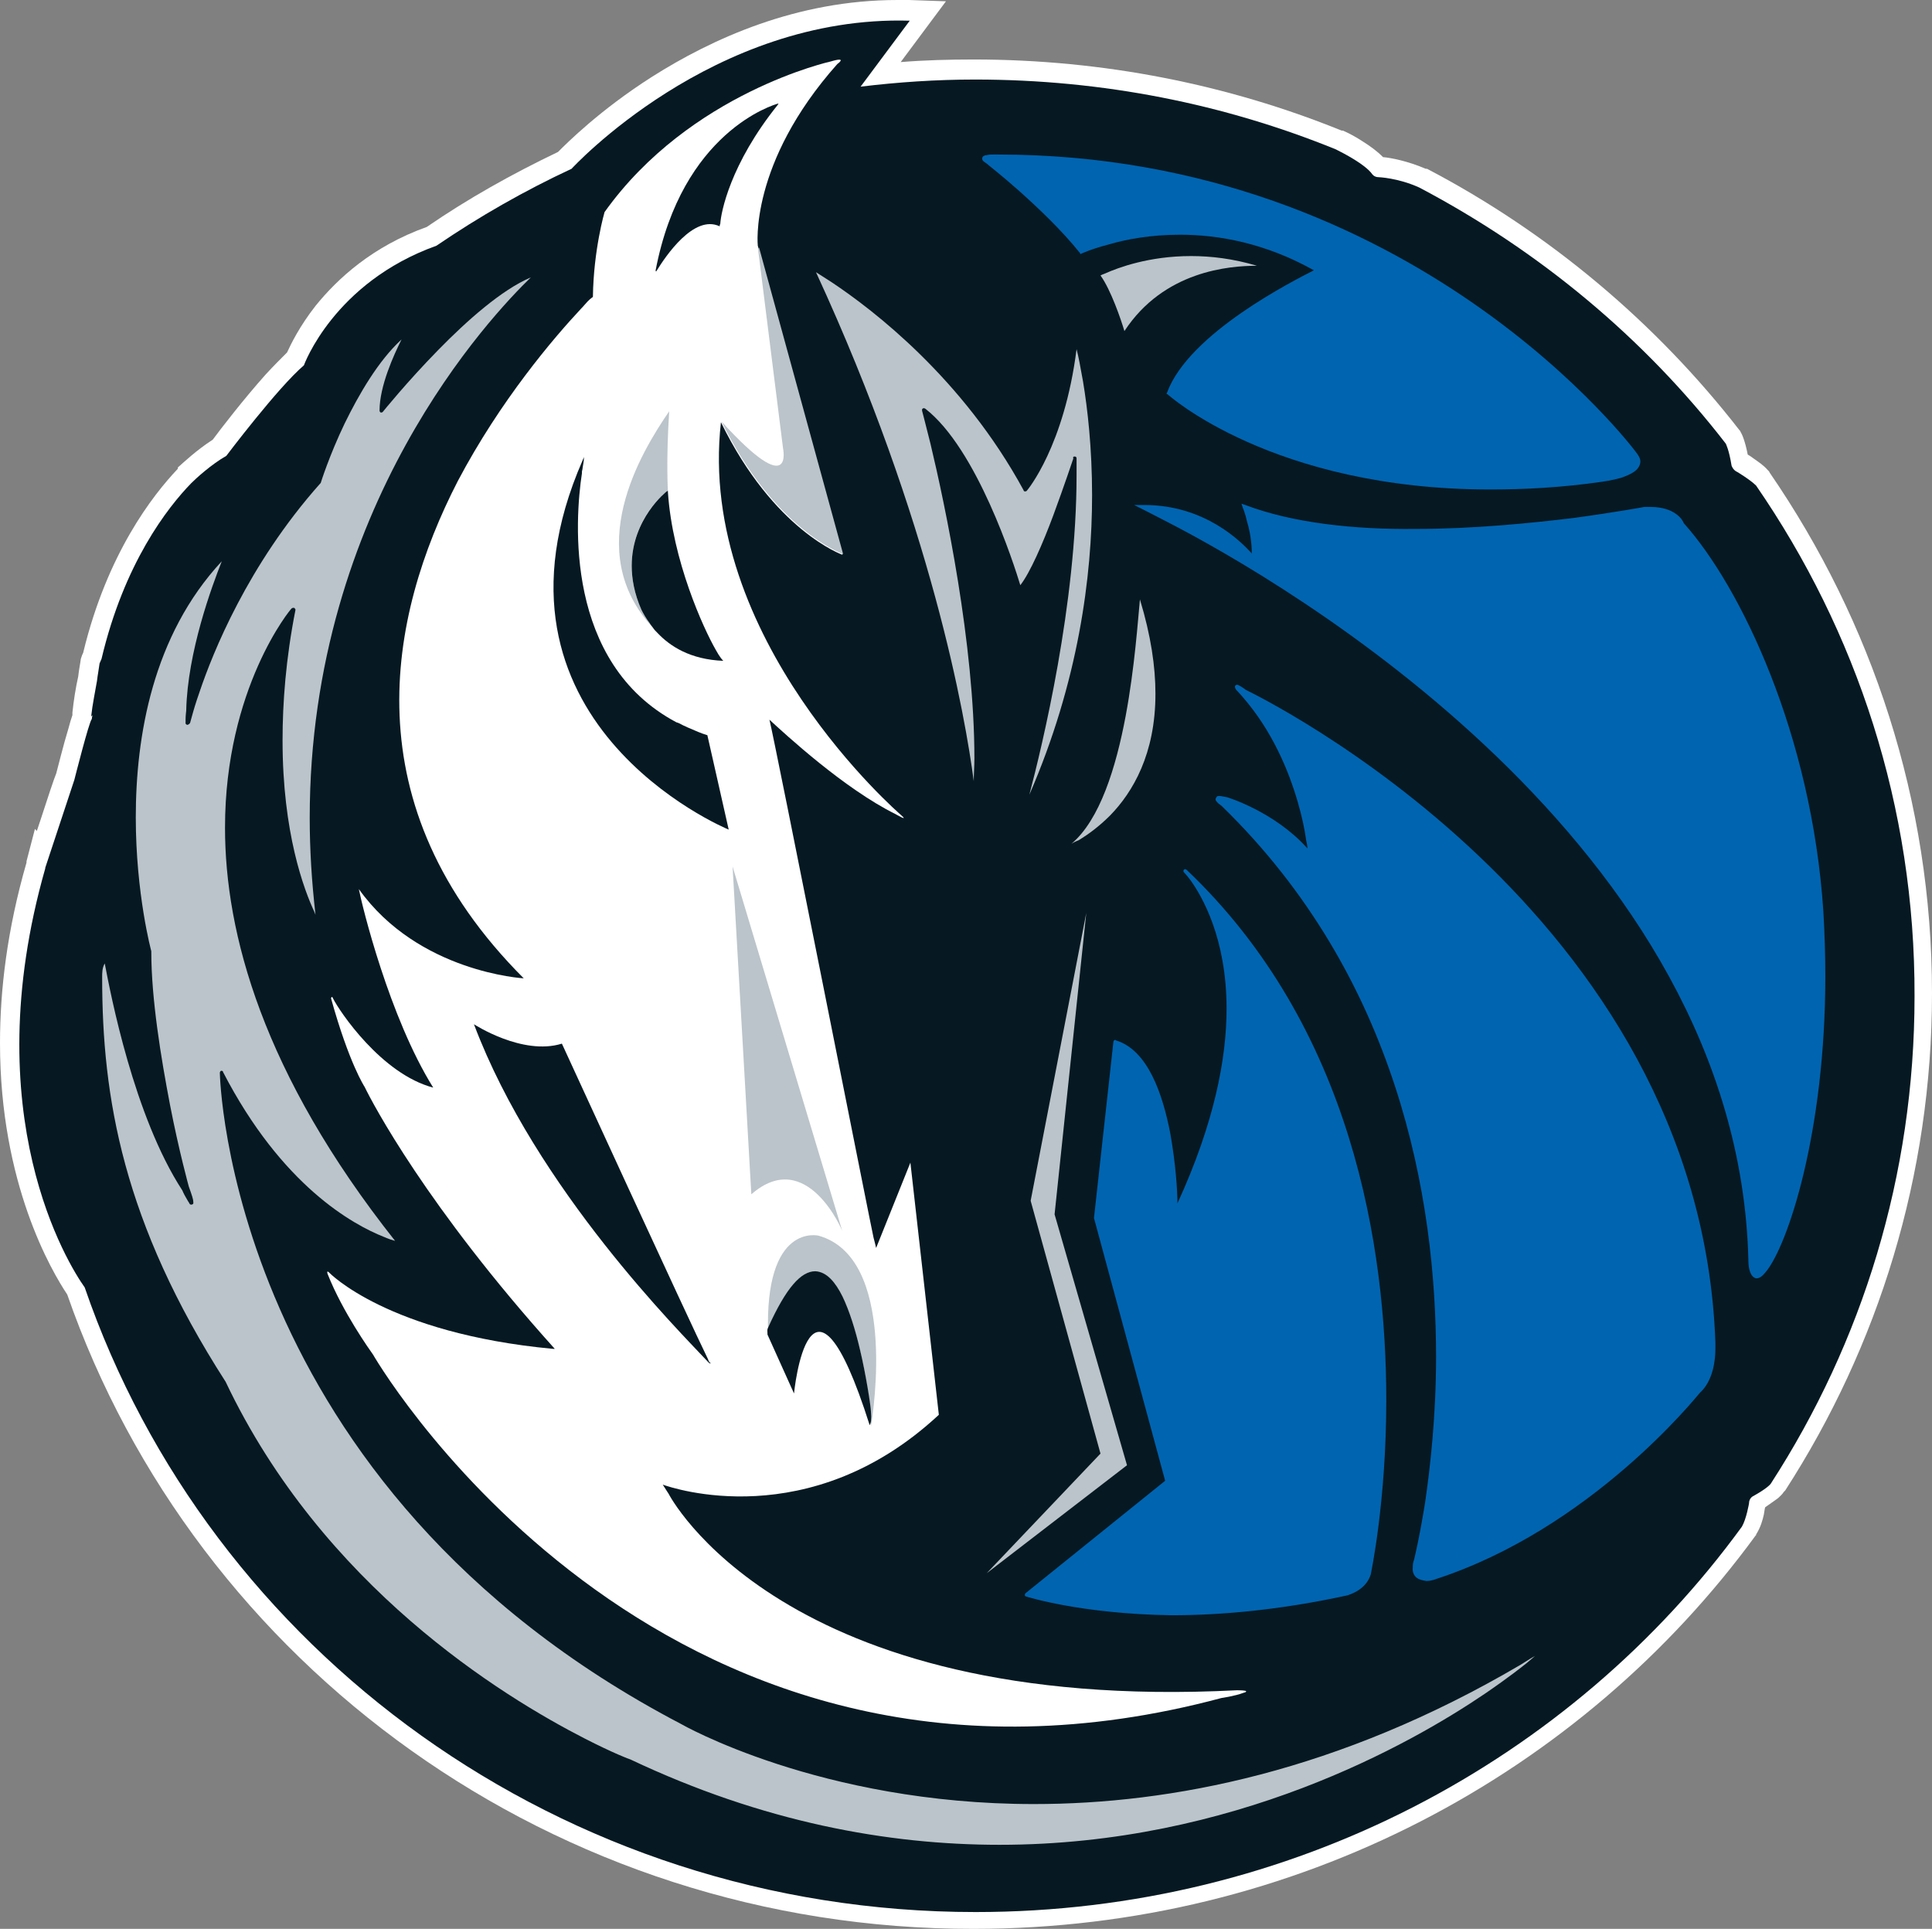 <?xml version="1.0" encoding="UTF-8" standalone="no"?>
<!-- Generator: Adobe Illustrator 23.0.0, SVG Export Plug-In . SVG Version: 6.00 Build 0)  -->

<svg
   version="1.1"
   id="Layer_1"
   x="0px"
   y="0px"
   viewBox="0 0 298.8 298.3"
   xml:space="preserve"
   sodipodi:docname="dal.svg"
   width="298.8"
   height="298.3"
   inkscape:version="1.1.2 (b8e25be8, 2022-02-05)"
   xmlns:inkscape="http://www.inkscape.org/namespaces/inkscape"
   xmlns:sodipodi="http://sodipodi.sourceforge.net/DTD/sodipodi-0.dtd"
   xmlns="http://www.w3.org/2000/svg"
   xmlns:svg="http://www.w3.org/2000/svg"><rect x="0" y="0" width="298.8" height="298.3" fill="#808080" stroke="none"/><defs
   id="defs89" /><sodipodi:namedview
   id="namedview87"
   pagecolor="#ffffff"
   bordercolor="#666666"
   borderopacity="1.0"
   inkscape:pageshadow="2"
   inkscape:pageopacity="0.0"
   inkscape:pagecheckerboard="0"
   showgrid="false"
   inkscape:zoom="1.4275"
   inkscape:cx="146.76007"
   inkscape:cy="150.2627"
   inkscape:window-width="1296"
   inkscape:window-height="793"
   inkscape:window-x="0"
   inkscape:window-y="25"
   inkscape:window-maximized="0"
   inkscape:current-layer="Layer_1" />
<style
   type="text/css"
   id="style2">
	.st0{fill:#FFFFFF;}
	.st1{fill:#061922;}
	.st2{fill:#BBC4CA;}
	.st3{fill:#0064B1;}
</style>
<g
   id="g84"
   transform="translate(-53.4,-49.7)">
	<g
   id="g6">
		<path
   class="st0"
   d="M 63.8,249.9 C 61.4,246.3 53.4,232.8 53.4,211 v 0 c 0,-8.2 1.1,-17.5 4.1,-27.9 v 0 c 0,-0.1 0,-0.1 0,-0.2 v 0 l 1.3,-5 0.3,0.3 c 0.2,-0.6 0.4,-1.2 0.6,-1.8 v 0 c 1,-3.1 2.1,-6.4 2.4,-7.1 v 0 c 0.2,-0.7 1.1,-4.4 1.9,-7 v 0 c 0.2,-0.8 0.4,-1.4 0.6,-2 v 0 -0.4 c 0.2,-1.9 0.5,-3.8 0.9,-5.6 v 0 c 0.1,-1 0.3,-1.9 0.4,-2.7 v 0 l 0.1,-0.3 0.1,-0.3 c 0.1,-0.2 0.2,-0.4 0.2,-0.5 v 0 C 70,135.3 77,126.3 80.9,122.2 v 0 -0.1 -0.1 c 0.8,-0.7 2.9,-2.7 5.4,-4.3 v 0 c 1.1,-1.5 4.8,-6.3 8.2,-10.1 v 0 c 1.2,-1.3 2.3,-2.4 3.3,-3.4 v 0 c 0.6,-1.3 1.9,-4 4.4,-7.2 v 0 c 3.4,-4.2 8.8,-9.2 17.2,-12.2 v 0 c 6.4,-4.4 13.2,-8.2 20.3,-11.6 v 0 c 1.4,-1.4 6.5,-6.5 14.5,-11.6 v 0 c 9.3,-5.9 22.4,-11.9 38,-11.9 v 0 c 0.6,0 1.2,0 1.8,0 v 0 l 5.7,0.2 -7,9.4 c 3.7,-0.3 7.5,-0.4 11.3,-0.4 v 0 c 20.1,0 39.4,3.9 56.9,11 v 0 h 0.1 0.1 c 0.7,0.3 1.9,0.9 3.1,1.7 v 0 c 1.1,0.7 2.1,1.4 3.1,2.4 v 0 c 1.2,0.1 3.8,0.6 6.6,1.8 v 0 h 0.1 0.1 c 18.9,9.9 35.4,23.8 48.3,40.4 v 0 l 0.1,0.1 0.1,0.2 c 0.2,0.3 0.7,1.4 1.1,3.5 v 0 c 0.2,0.1 0.5,0.3 0.9,0.6 v 0 c 0.7,0.5 1.5,1 2.2,1.8 v 0 l 0.2,0.2 0.1,0.2 c 15.8,23 25.1,50.7 25.1,80.5 v 0 c 0,28.2 -8.3,54.6 -22.7,76.9 v 0 l -0.1,0.1 -0.1,0.1 c -0.2,0.3 -0.3,0.4 -0.5,0.6 v 0 c -0.2,0.2 -0.4,0.4 -0.7,0.6 v 0 c -0.4,0.3 -1,0.7 -1.7,1.2 v 0 c -0.1,0.3 -0.1,0.6 -0.2,1.1 v 0 c -0.2,0.9 -0.5,2 -1.2,3.1 v 0 0.1 l -0.1,0.1 C 298,324 253.9,348 204,348 v 0 C 139.1,348.1 83.7,307.1 63.8,249.9 Z"
   id="path4" />
	</g>
	<path
   class="st1"
   d="m 325,124.8 c -0.9,-0.9 -2.9,-2.1 -2.9,-2.1 -0.7,-0.3 -0.9,-1 -0.9,-1 -0.4,-2.5 -0.9,-3.4 -0.9,-3.4 -12.6,-16.3 -28.8,-29.8 -47.4,-39.6 -3.3,-1.5 -6.3,-1.6 -6.3,-1.6 -0.7,0 -1,-0.5 -1,-0.5 -1.1,-1.5 -4.4,-3.2 -5.6,-3.8 -17.2,-7 -36,-10.8 -55.8,-10.8 -6,0 -11.9,0.4 -17.7,1.1 l 7.6,-10.2 C 163.6,52 141.8,75.8 141.8,75.8 v 0 c -7.3,3.4 -14.3,7.4 -20.9,11.9 v 0 c -15.9,5.7 -20.5,18.5 -20.5,18.5 -4,3.4 -12,14 -12,14 -2.3,1.3 -4.7,3.5 -5.4,4.2 -3.7,3.8 -10.4,12.4 -13.9,27.2 -0.1,0.2 -0.2,0.5 -0.3,0.7 -0.1,0.8 -0.3,1.8 -0.4,2.7 -0.3,1.8 -0.7,3.6 -0.9,5.5 l 0.2,-0.2 c -0.1,0.4 -0.1,0.6 -0.1,0.6 -0.4,0.3 -2.7,9.4 -2.7,9.4 -0.4,1.2 -4.5,13.6 -4.5,13.6 v 0 c 0,0 0,0.1 0,0.1 -10.9,38.2 3.6,61.3 6.1,64.8 19.3,56.1 73.7,96.6 137.8,96.6 48.9,0 92.2,-23.5 118.5,-59.6 v 0 c 0.7,-1.2 1.1,-3.6 1.1,-3.6 0,-0.8 0.6,-1.1 0.6,-1.1 2,-1.1 2.7,-1.8 2.8,-2 14.1,-21.8 22.2,-47.6 22.2,-75.3 0.1,-29.4 -9,-56.5 -24.5,-79 z"
   id="path8" />
	<path
   class="st0"
   d="m 143.3,97.4 c 0.4,-0.4 0.7,-0.8 1,-1.1 0.5,-0.5 0.7,-0.6 0.7,-0.6 0.1,-0.1 0.1,-0.1 0.1,-0.1 0.1,-7.3 1.8,-13.1 1.8,-13.1 13.2,-18.5 35,-23.3 35,-23.3 2.7,-0.8 1,0.4 1,0.4 -13.7,15.4 -12.3,28.1 -12.3,28.1 l 13.1,47.8 c 0,0 -10.6,-3.7 -18.8,-20.5 -3.8,33.5 27.8,60.7 27.8,60.7 1.4,1.2 -0.8,-0.1 -0.8,-0.1 -7.9,-3.9 -17,-12.3 -19.5,-14.6 0.7,2.6 16,79.9 16.1,80.1 0.1,0.4 0.3,1.1 0.4,1.6 l 5.3,-13.2 4.4,39 c -20,18.6 -41.3,11.3 -42.7,10.8 0.5,0.8 0.9,1.4 0.9,1.4 0,0 17.3,34 87.9,30.4 0,0 1.7,0 1.4,0.2 0,0.1 -0.1,0.1 -0.4,0.2 -1.3,0.5 -3.4,0.8 -3.4,0.8 -85.2,22.8 -129.3,-49.8 -131.2,-53.1 -0.5,-0.7 -4.7,-6.6 -7,-12.4 -0.1,-0.2 -0.2,-0.7 0.2,-0.3 0,0 9,9.4 34.6,11.8 0.2,0 0.3,0 0.3,0 -19.8,-22 -28.2,-38 -29.4,-40.5 0,0 0,0 0,0 0,0 -2.4,-3.6 -5.2,-13.7 0,0 0.1,-0.5 0.3,0 1,2 7.5,11.7 15.5,13.8 v 0 c -6.8,-10.9 -11,-28.1 -11.5,-30.7 9.2,12.9 25.5,13.8 25.5,13.8 0,0 0,-0.1 -0.1,-0.1 0,0.1 0.1,0.1 0.1,0.1 -26.8,-26.8 -21,-55.9 -10.2,-76.9 6.6,-12.5 14.8,-22.1 19.1,-26.7 z"
   id="path10" />
	<g
   id="g32">
		<g
   id="g14">
			<path
   class="st2"
   d="M 223.6,274.5 206,293 c 0,0 0,0 0,0 v 0 l 21.7,-16.7 -11.2,-38.8 4.9,-46.6 -8.6,44.5 z"
   id="path12" />
		</g>
		<g
   id="g18">
			<path
   class="st2"
   d="m 227.5,160.4 c -1.5,8 -4,16.1 -8.4,19.8 v 0 c 0.3,-0.2 0.7,-0.4 1.2,-0.6 v 0 c 1.3,-0.8 3,-2 4.8,-3.8 v 0 c 3.5,-3.6 7,-9.5 7,-18.8 v 0 c 0,-4.2 -0.7,-9 -2.4,-14.6 v 0 c -0.3,3.1 -0.8,10.5 -2.2,18 z"
   id="path16" />
		</g>
		<g
   id="g22">
			<path
   class="st2"
   d="m 227.2,101.6 0.3,-0.1 z m 0.1,-0.7 c 6.1,-9.3 16.2,-10.1 20.5,-10.1 v 0 c -3.7,-1.1 -7.1,-1.5 -10.2,-1.5 v 0 c -6.5,0 -11.3,1.8 -13.3,2.7 v 0 c -0.3,0.1 -0.5,0.2 -0.7,0.3 v 0 c 1.6,2.2 3.2,6.9 3.7,8.6 z"
   id="path20" />
		</g>
		<g
   id="g26">
			<path
   class="st2"
   d="m 204.3,172.8 v 0 z m 15.3,-52.5 c 0.2,0 0.3,0.1 0.3,0.3 v 0 c 0,0.9 0,1.7 0,2.6 v 0 c 0,19.9 -5.3,41.8 -7.3,49.4 v 0 c 7.6,-17.5 9.7,-33.8 9.7,-46.3 v 0 c 0,-7.3 -0.7,-13.4 -1.4,-17.6 v 0 c -0.4,-2.2 -0.7,-3.9 -1,-5 v 0 c -1.9,15 -7.6,21.8 -7.7,21.9 v 0 c -0.1,0.1 -0.2,0.1 -0.3,0.1 v 0 c -0.1,0 -0.2,-0.1 -0.2,-0.2 v 0 C 202.3,108.2 188.4,97.6 182.1,93.4 v 0 c -1.1,-0.7 -2,-1.3 -2.5,-1.6 v 0 c 17.9,38.8 23.1,68.8 24.4,78.7 v 0 c 0,-1.1 0.1,-2.3 0.1,-3.5 v 0 c 0,-17.7 -4.5,-39.1 -6.8,-48.7 v 0 c -0.8,-3.2 -1.3,-5.1 -1.3,-5.1 v 0 c 0,-0.1 0,-0.3 0.1,-0.3 v 0 c 0.1,-0.1 0.2,-0.1 0.4,0 v 0 c 8,6.2 13.7,24 14.7,27.3 v 0 c 1.5,-1.9 3.5,-6.5 5.1,-10.8 v 0 c 1.7,-4.6 3.1,-8.8 3.1,-8.8 v 0 c -0.1,-0.2 0,-0.3 0.2,-0.3 v 0 c -0.1,0 -0.1,0 0,0 z m -7.7,5.1 0.3,-0.1 z"
   id="path24" />
		</g>
		<g
   id="g30">
			<path
   class="st2"
   d="m 69.2,200.9 c 0,18.5 3.2,37.8 19.1,62.5 v 0 0 c 15,31.6 42.7,48.6 55.6,55.2 v 0 c 4.3,2.2 6.9,3.2 7,3.2 v 0 c 20.5,9.7 39.8,13.2 57.1,13.2 v 0 c 36.2,0 63.6,-15.6 75.1,-23.4 v 0 c 3.8,-2.6 5.9,-4.3 5.9,-4.3 v 0 l 0.2,0.2 -0.2,-0.2 c 0.8,-0.6 1.3,-1.1 1.8,-1.5 v 0 c -0.2,0.1 -0.5,0.3 -0.7,0.4 v 0 c -0.8,0.5 -1.6,1 -1.6,1 v 0 c -28.1,16.5 -54,21.5 -75.2,21.5 v 0 c -33.1,0 -54.6,-12.4 -54.6,-12.4 v 0 C 88.4,279.5 87.4,215.6 87.4,215.6 v 0 c 0,-0.1 0.1,-0.3 0.2,-0.3 v 0 c 0.1,0 0.3,0 0.3,0.2 v 0 c 9.1,17.6 20.1,23.6 24.9,25.5 v 0 c 0.7,0.3 1.3,0.5 1.7,0.6 v 0 C 94,215.7 88.2,194 88.2,177.7 v 0 c 0,-21.6 10.2,-33.9 10.3,-33.9 v 0 c 0.1,-0.1 0.2,-0.1 0.4,-0.1 v 0 c 0.1,0.1 0.2,0.2 0.2,0.3 v 0 c -1.5,7.6 -2,14.4 -2,20.2 v 0 c 0,14.3 3.3,23.1 5,26.7 v 0 c 0,0.1 0.1,0.2 0.1,0.3 v 0 c -0.6,-5.2 -0.9,-10.2 -0.9,-15 v 0 c 0,-48.2 28.2,-77.8 34.2,-83.6 v 0 c -4.5,1.9 -9.9,6.7 -14.3,11.2 v 0 c -4.9,5 -8.6,9.6 -8.6,9.6 v 0 c -0.1,0.1 -0.2,0.1 -0.3,0.1 v 0 c -0.1,0 -0.2,-0.2 -0.2,-0.3 v 0 c 0,-3.8 2.2,-8.6 3.4,-11 v 0 c -3.6,3.3 -6.6,8.5 -8.8,13 v 0 c -2.4,5 -3.7,9.2 -3.7,9.2 v 0 l -0.1,0.1 c -11.2,12.6 -16.6,26.2 -18.6,32.1 v 0 c -0.7,2 -1,3.1 -1,3.1 v 0 c -0.3,1 -0.4,1.5 -0.5,1.8 v 0 c -0.1,0.1 -0.1,0.2 -0.4,0.3 v 0 c -0.2,0 -0.3,-0.2 -0.3,-0.2 v 0 c 0,-0.1 0,-0.1 0,-0.2 v 0 c 0,-0.1 0,-0.3 0,-0.4 v 0 c 0,-0.6 0.1,-1.4 0.1,-1.4 v 0 c 0.2,-9.1 4,-19.3 5.5,-23.1 v 0 C 77,148 74.4,163.6 74.4,176.1 v 0 c 0,5.9 0.6,11.1 1.2,14.8 v 0 c 0.6,3.7 1.2,5.9 1.2,5.9 v 0 0.1 c 0,7.3 1.5,16.4 2.9,23.7 v 0 c 1.4,7.2 2.9,12.6 2.9,12.6 v 0 c 0.5,1.4 0.7,2 0.7,2.4 v 0 c 0,0.1 0,0.1 0,0.2 v 0 c 0,0.1 -0.2,0.2 -0.3,0.2 v 0 c -0.2,0 -0.3,-0.1 -0.3,-0.2 v 0 c -0.1,-0.1 -0.1,-0.2 -0.2,-0.3 v 0 c -0.1,-0.2 -0.3,-0.5 -0.4,-0.7 v 0 c -0.3,-0.5 -0.5,-1 -0.5,-1 v 0 c -7.5,-11.5 -11.1,-30.4 -12,-35.1 v 0 c -0.4,0.7 -0.4,1.4 -0.4,2.2 z"
   id="path28" />
		</g>
	</g>
	<g
   id="g50">
		<g
   id="g36">
			<path
   class="st3"
   d="m 234,110.7 -0.2,-0.1 0.1,-0.2 c 3.4,-9.2 19.6,-17.3 22.7,-18.9 v 0 C 249.1,87.3 241.9,86 235.9,86 v 0 c -4.5,0 -8.3,0.7 -11,1.5 v 0 c -2.7,0.7 -4.2,1.4 -4.2,1.4 v 0 l -0.2,0.1 -0.1,-0.2 c -2.8,-3.5 -6.4,-6.9 -9.3,-9.5 v 0 C 208.3,76.8 206.2,75.2 206,75 v 0 c -0.4,-0.3 -0.7,-0.4 -0.7,-0.8 v 0 c 0,-0.2 0.2,-0.4 0.3,-0.4 v 0 c 0.1,-0.1 0.3,-0.1 0.4,-0.1 v 0 c 0.3,-0.1 0.7,-0.1 1,-0.1 v 0 c 0.4,0 0.7,0 0.8,0 v 0 c 64.4,0 98.6,46 98.6,46 v 0 c 0.4,0.5 0.7,1 0.7,1.5 v 0 c -0.1,1.4 -1.6,2 -3,2.5 v 0 c -1.4,0.4 -2.9,0.6 -2.9,0.6 v 0 c -6.2,0.9 -12,1.2 -17.3,1.2 v 0 c -33.7,0 -49.9,-14.7 -49.9,-14.7 z"
   id="path34" />
		</g>
		<g
   id="g40">
			<path
   class="st3"
   d="m 212.1,296.6 c -0.1,0 -0.2,-0.1 -0.2,-0.2 v 0 c 0,-0.1 0,-0.2 0.1,-0.3 v 0 l 21.6,-17.4 -11,-40.6 V 238 l 3,-27.2 c 0,-0.1 0.1,-0.2 0.1,-0.2 v 0 c 0.1,-0.1 0.2,-0.1 0.3,0 v 0 c 4.9,1.5 7.2,8.2 8.4,14.4 v 0 c 0.8,4.5 1.1,8.7 1.1,10.8 v 0 c 5.7,-12.4 7.6,-22.4 7.6,-30.1 v 0 c 0,-10.9 -3.8,-17.4 -5.6,-19.9 v 0 c -0.6,-0.8 -1,-1.2 -1,-1.2 v 0 0 c -0.1,-0.1 -0.1,-0.3 0,-0.4 v 0 c 0.1,-0.1 0.3,-0.1 0.4,0 v 0 c 25.7,24.4 30.9,58.5 30.9,82 v 0 c 0,15.9 -2.4,26.9 -2.4,27 v 0 0 c -0.8,2.5 -3.4,3.1 -3.5,3.2 v 0 c -10.5,2.3 -19.7,3.1 -27.3,3.1 v 0 c -14.1,-0.2 -22.5,-2.9 -22.5,-2.9 z"
   id="path38" />
		</g>
		<g
   id="g44">
			<path
   class="st3"
   d="m 272.5,293.7 c -0.4,-0.3 -0.7,-0.9 -0.6,-1.6 v 0 c 0,-0.3 0,-0.7 0.2,-1.2 v 0 c 0,0 0.8,-3.2 1.7,-8.8 v 0 c 0.8,-5.5 1.7,-13.4 1.7,-22.6 v 0 c 0,-24.5 -5.9,-58.7 -33.2,-85.2 v 0 c -0.1,-0.1 -0.5,-0.3 -0.7,-0.6 v 0 c -0.1,-0.1 -0.2,-0.2 -0.2,-0.4 v 0 c 0,-0.1 0.1,-0.3 0.2,-0.4 v 0 c 0.1,-0.1 0.2,-0.1 0.4,-0.1 v 0 c 0.3,0 0.6,0.1 1.2,0.2 v 0 c 0,0 7.3,2.2 12.4,7.9 v 0 c 0,-0.4 -0.1,-0.8 -0.2,-1.3 v 0 c -0.2,-1.5 -0.6,-3.5 -1.3,-5.9 v 0 c -1.4,-4.8 -3.9,-10.9 -8.5,-16.2 v 0 c 0,0 -0.6,-0.7 -1,-1.1 v 0 c -0.1,-0.2 -0.2,-0.2 -0.2,-0.5 v 0 c 0,-0.1 0,-0.2 0.1,-0.2 v 0 c 0.1,-0.1 0.2,-0.1 0.2,-0.1 v 0 c 0.2,0 0.3,0.1 0.5,0.2 v 0 c 0.2,0.1 0.5,0.3 0.9,0.6 v 0 c 1.6,0.8 70.2,34 72.6,100.9 v 0 c 0,0 0,0.4 0,1 v 0 c 0,1.6 -0.3,4.9 -2.4,6.8 v 0 c -0.7,0.8 -16.9,21 -40.8,28.8 v 0 c 0,0 -0.7,0.3 -1.5,0.3 v 0 c -0.6,-0.1 -1.1,-0.2 -1.5,-0.5 z"
   id="path42" />
		</g>
		<g
   id="g48">
			<path
   class="st3"
   d="m 324.1,246.5 c -0.2,-0.5 -0.3,-1.1 -0.3,-2 v 0 0 c -1.6,-64.4 -72.2,-105 -89.9,-114.1 v 0 c -2.5,-1.3 -3.9,-2 -3.9,-2 v 0 l -1.2,-0.6 h 1.4 c 0.1,0 0.1,0 0.2,0 v 0 c 9.3,0 14.9,5.6 16.6,7.5 v 0 0 0 c 0,-1.7 -0.3,-3.5 -0.7,-4.8 v 0 c -0.3,-1.4 -0.7,-2.3 -0.7,-2.3 v 0 l -0.2,-0.6 0.6,0.2 c 7.4,2.8 16.9,3.8 26.3,3.7 v 0 c 9,0 17.9,-0.9 24.5,-1.7 v 0 c 6.6,-0.9 10.9,-1.7 10.9,-1.7 v 0 0 0 c 0.3,0 0.7,0 1,0 v 0 c 3.8,0 5,2.1 5.1,2.5 v 0 c 8.8,9.8 19.8,32.7 21.6,60.1 v 0 c 0.2,3.4 0.3,6.8 0.3,10 v 0 c 0,24.1 -5.8,41.6 -9.2,45.7 v 0 c -0.5,0.6 -0.9,1 -1.5,1 v 0 c -0.4,-0.1 -0.7,-0.4 -0.9,-0.9 z"
   id="path46" />
		</g>
	</g>
	<path
   class="st1"
   d="m 173.7,65.9 c 0,-0.1 0.1,-0.1 0.1,-0.2 v 0 0 c -0.8,0.2 -14.9,4.4 -19,25.8 0,0 0,0.4 0.2,0 1.3,-2.1 5.7,-8.7 9.7,-6.8 0,0 0,-0.2 0.1,-0.4 0.1,-1.7 1.5,-9.2 8.9,-18.4 z"
   id="path52" />
	<g
   id="g56">
		<path
   class="st1"
   d="m 162.9,259.9 c -3,-6.1 -22.6,-48.8 -22.6,-48.8 -6.1,1.9 -13.6,-3 -13.6,-3 0,0 0,0 0,0 9.6,25.5 32.2,47.9 35.9,51.9 0,0 0,0 0.1,0.1 0.6,0.7 0.6,0.4 0.6,0.4 -0.2,-0.1 -0.3,-0.3 -0.4,-0.6 z"
   id="path54" />
	</g>
	<g
   id="g60">
		<path
   class="st1"
   d="m 143.5,120.9 c -17.6,40.3 22.1,56.9 22.6,57.1 v 0 l -2.1,-9.3 -1.2,-5.3 c -1,-0.3 -1.9,-0.7 -2.8,-1.1 -0.3,-0.1 -0.6,-0.3 -0.9,-0.4 -0.4,-0.2 -0.7,-0.4 -1.1,-0.5 -17.3,-9.2 -15.7,-31.3 -14.6,-38.5 0,-0.1 0,-0.1 0,-0.2 0,-0.2 0.1,-0.4 0.1,-0.6 0.1,-0.7 0.2,-1.1 0.2,-1.4 0,-0.1 0,-0.2 0,-0.2 0,0 0,0 0,0 0.1,-0.4 -0.1,0.2 -0.2,0.4 z"
   id="path58" />
	</g>
	<path
   class="st2"
   d="m 169.6,234.4 -2.9,-50.7 17,56.5 c 0.1,0 -5.5,-13.3 -14.1,-5.8 z"
   id="path62" />
	<g
   id="g66">
		<path
   class="st2"
   d="m 170.7,88.7 3.8,30.3 c 0,0 1.8,8.3 -9.5,-4.1 8.2,16.8 18.8,20.5 18.8,20.5 L 170.8,88 c -0.1,0.1 -0.2,0.2 -0.1,0.7 z"
   id="path64" />
	</g>
	<path
   class="st2"
   d="m 152.6,144 c -1.1,-2.5 -1.5,-4.8 -1.5,-6.8 0,-7.4 5.4,-11.5 5.4,-11.5 l 0.2,-0.1 c 0,0.1 -0.3,-4.7 0.2,-12.3 -4.4,6.4 -13.6,21.6 -2.5,33.5 -0.2,-0.2 -0.3,-0.5 -0.5,-0.7 -0.6,-0.9 -1,-1.5 -1.3,-2.1 z"
   id="path68" />
	<path
   class="st1"
   d="m 164.1,150.2 c -1.9,-3.3 -6.7,-13.8 -7.4,-24.4 0,-0.1 0,-0.1 0,-0.2 l -0.2,0.1 c 0,0 -5.4,4.2 -5.4,11.5 0,2 0.4,4.3 1.5,6.8 0.3,0.6 0.7,1.3 1.3,2.1 0.1,0.2 0.3,0.4 0.5,0.7 0.2,0.3 0.4,0.5 0.7,0.8 1.9,2 5,4.1 10.2,4.3 -0.1,0 -0.6,-0.6 -1.2,-1.7 z"
   id="path70" />
	<g
   id="g82">
		<g
   id="g80">
			<path
   class="st2"
   d="m 188,270.3 v 0 c 0,0 0,0 0,0 0,0 0,0 0,0 0,0 0,0 0,0 0,0 0,0 0,0 z"
   id="path72" />
			<path
   class="st2"
   d="m 179.5,246.4 c 1.8,0 3.1,1.6 4.2,3.9 1.1,2.3 2,5.2 2.7,8.2 0.9,3.7 1.4,7.4 1.7,9.6 0,1 0,1.8 0,2.2 0,0 0,0 0,0 0.4,-2.4 4,-26.1 -8.1,-29.5 0,0 -8.4,-2.1 -7.8,15.3 0.1,-0.4 0.1,-0.7 0.1,-1.1 2.7,-6.1 5,-8.6 7.2,-8.6 z"
   id="path74" />
			<path
   class="st1"
   d="m 188,270.3 c 0,0 0,0 0,0 0,0 0,0 0,0 0,0 0,0 0,0 z"
   id="path76" />
			<path
   class="st1"
   d="m 188.1,268 c 0,-0.7 -0.8,-5.9 -1.7,-9.6 -0.7,-3 -1.6,-5.9 -2.7,-8.2 -1.1,-2.2 -2.4,-3.8 -4.2,-3.9 -2.2,0 -4.5,2.5 -7.3,8.7 -0.2,0.4 -0.1,0.5 -0.1,1.1 l 4.1,9.1 c 0,0 2.4,-24.4 11.7,4.9 0,0.1 0,0.1 0,0.1 v 0 c 0,0 0,0 0,-0.1 0,0 0,0 0,0 0,0 0,0 0,0 0,0 0,0 0,0 0.2,-0.3 0.3,-0.8 0.2,-2.1 z"
   id="path78" />
		</g>
	</g>
</g>
</svg>
